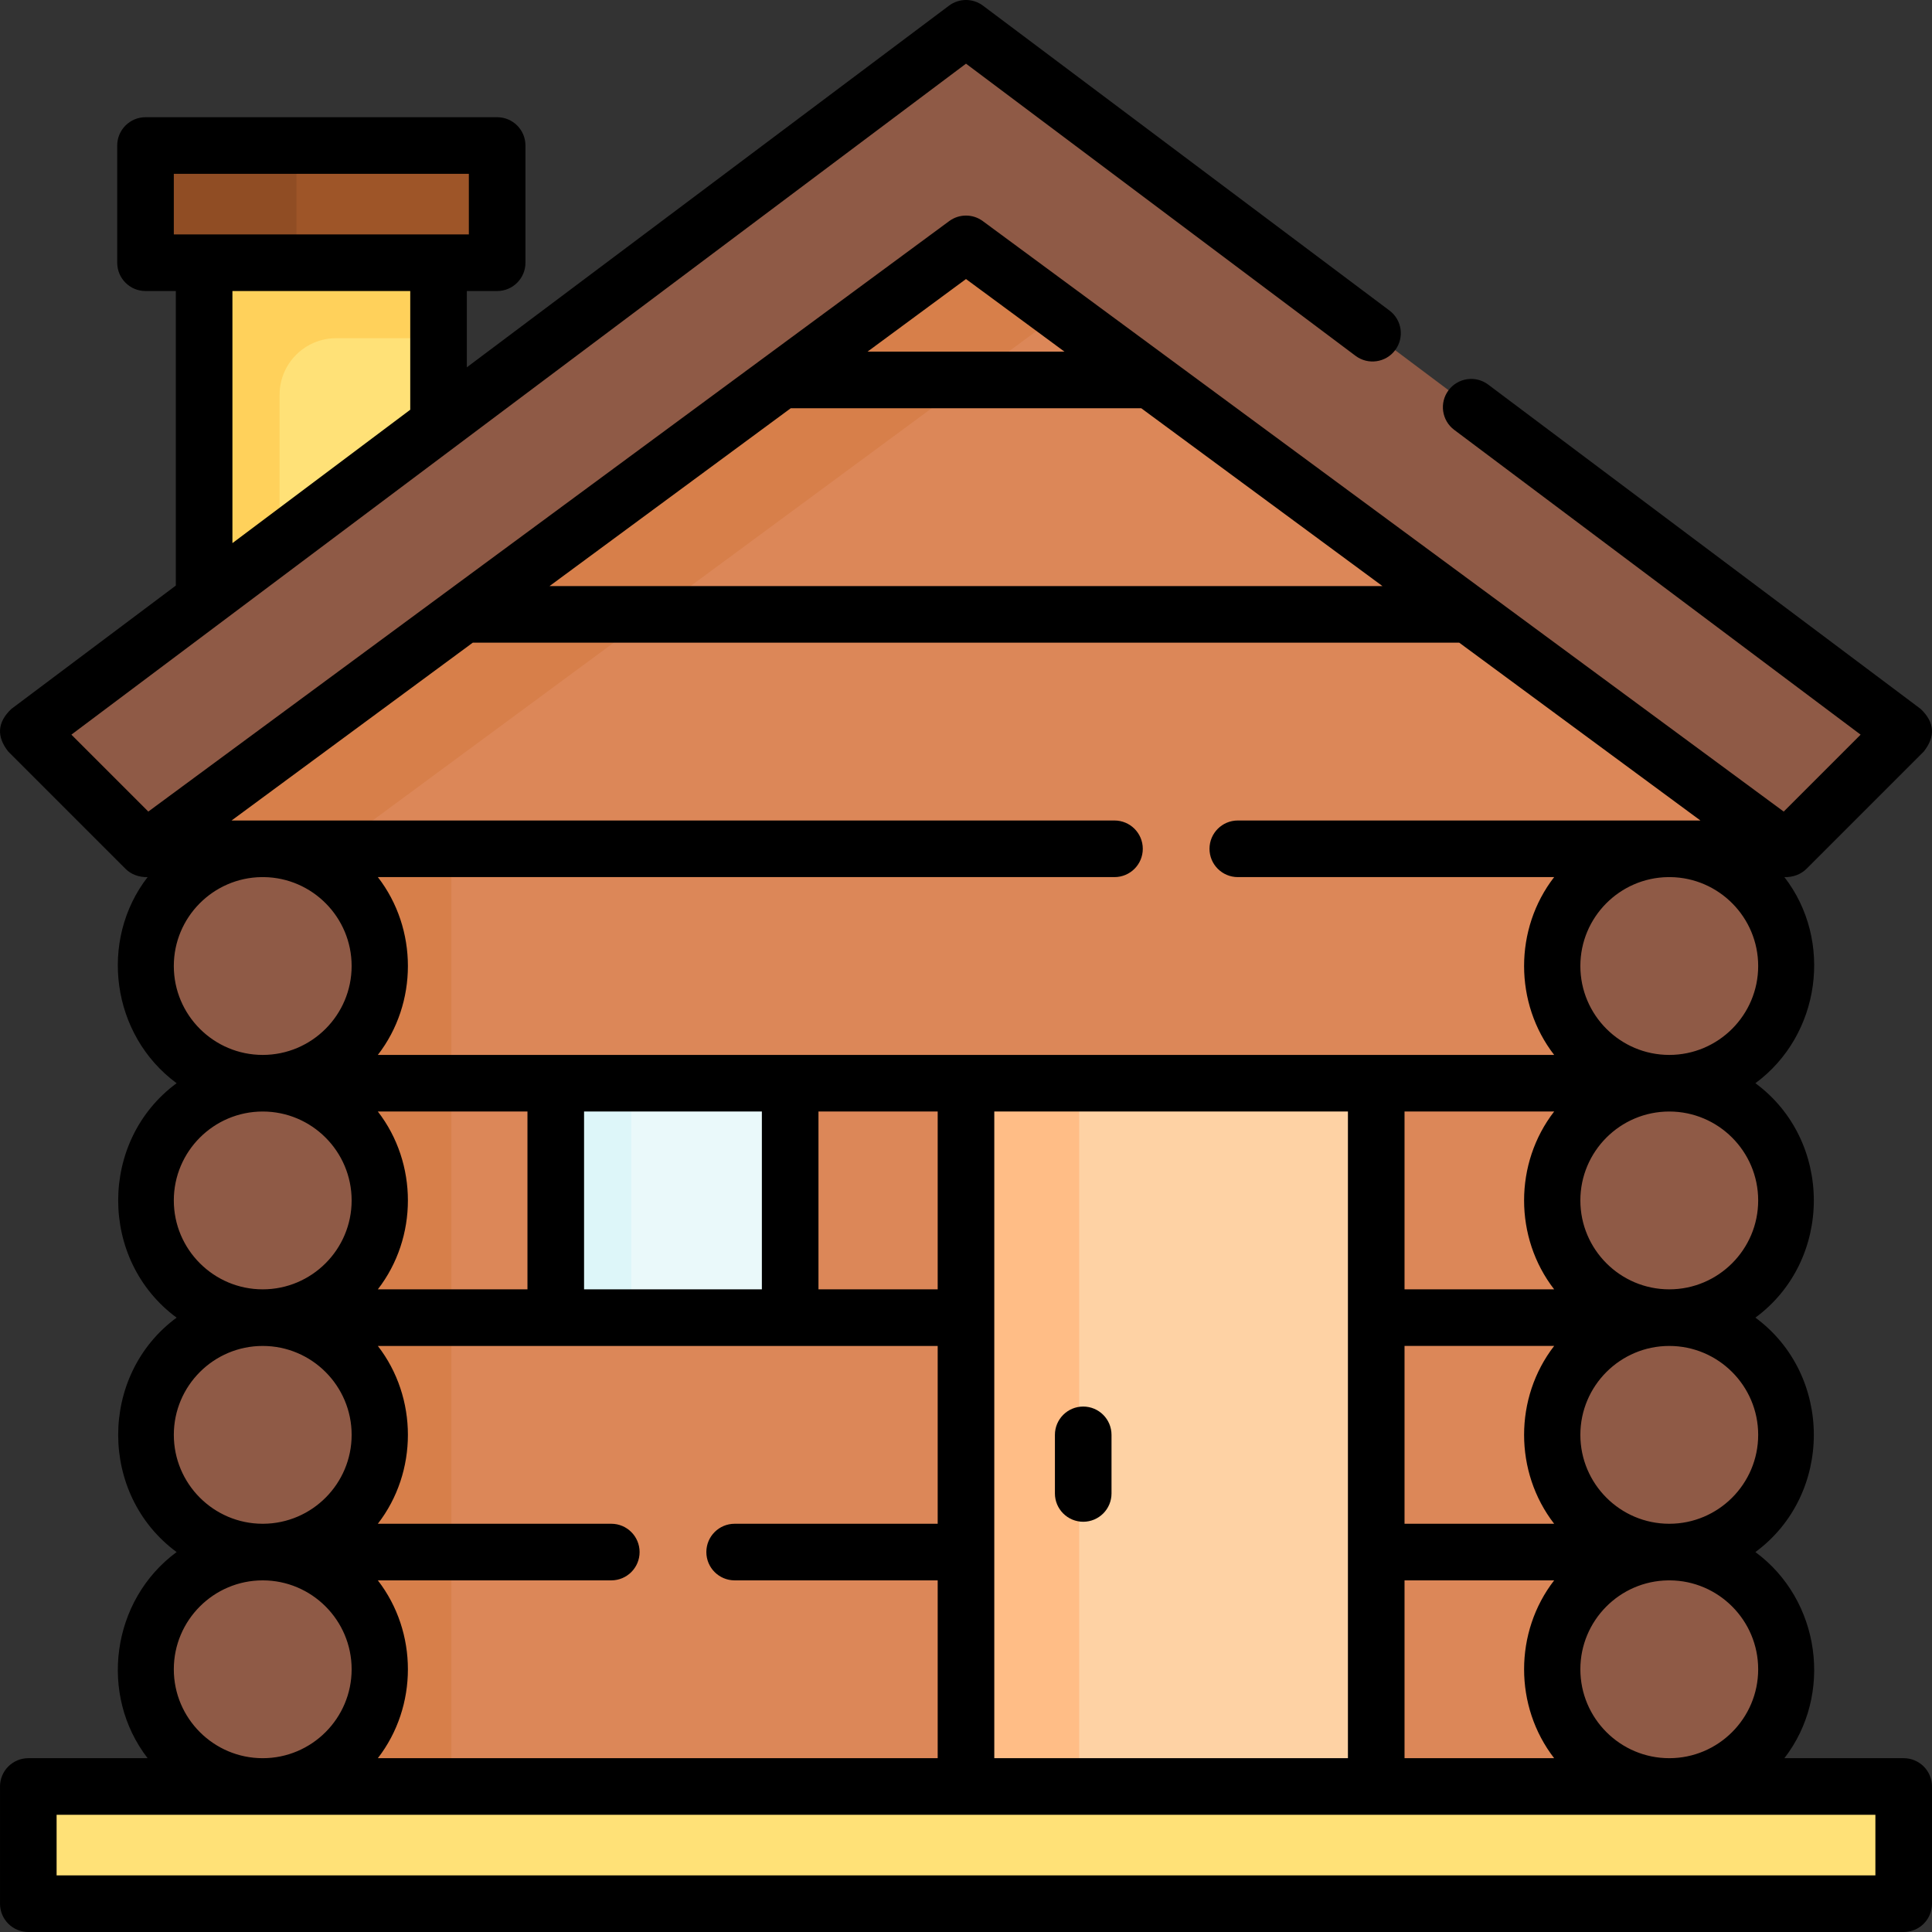 <svg id="Capa_1" enable-background="new 0 0 511.998 511.998" height="512" viewBox="0 0 511.998 511.998" width="512" xmlns="http://www.w3.org/2000/svg"><rect x="0" y="0" width="511.998" height="511.998" fill="#333333" stroke="none"/><g><path d="m255.997 64.626-217.434 160.312h31.062v248.498h372.748v-248.498h31.062z" fill="#dc8758"/><path d="m88.563 224.938 192.434-141.879-25-18.433-217.434 160.312h31.062v248.498h50v-248.498z" fill="#d77f4a"/><path d="m255.999 7.502-248.498 186.373 31.062 31.063 217.434-160.312 217.438 160.312 31.062-31.063z" fill="#8f5a46"/><path d="m116.219 112.337-62.125 46.593v-89.304h62.125z" fill="#ffe177"/><path d="m89.094 89.626h27.125v-20h-62.125v89.304l20-15v-39.304c0-8.284 6.716-15 15-15z" fill="#ffd15b"/><path d="m7.501 473.436h496.996v31.062h-496.996z" fill="#ffe177"/><g fill="#8f5a46"><circle cx="69.625" cy="442.374" r="31.062"/><circle cx="69.625" cy="380.249" r="31.062"/><circle cx="69.625" cy="318.125" r="31.062"/><circle cx="69.625" cy="256" r="31.062"/><circle cx="442.373" cy="442.374" r="31.062"/><circle cx="442.373" cy="380.249" r="31.062"/><circle cx="442.373" cy="318.125" r="31.062"/><circle cx="442.373" cy="256" r="31.062"/></g><path d="m255.997 287.062h108.718v186.374h-108.718z" fill="#fed2a4"/><path d="m255.997 287.062h30v186.374h-30z" fill="#ffbd86"/><path d="m147.283 287.062h62.12v62.12h-62.12z" fill="#eaf9fa"/><path d="m147.283 287.062h20v62.12h-20z" fill="#ddf6f9"/><path d="m38.563 38.564h93.187v31.062h-93.187z" fill="#9e5528"/><path d="m38.563 38.564h40v31.062h-40z" fill="#904d24"/><g><path d="m504.497 465.936h-31.618c12.989-16.779 9.629-41.871-7.68-54.625 20.643-15.21 20.643-46.914 0-62.125 20.643-15.21 20.643-46.914 0-62.125 17.308-12.753 20.669-37.843 7.682-54.622 2.185.077 4.332-.666 5.863-2.197l31.06-31.06c3.172-4.012 2.904-7.78-.804-11.303l-114.62-85.96c-3.315-2.487-8.015-1.812-10.5 1.5-2.485 3.314-1.813 8.015 1.5 10.5l107.702 80.771-20.384 20.384-212.249-156.481c-2.645-1.951-6.256-1.951-8.9 0l-212.248 156.482-20.384-20.384 237.082-177.816 103.23 77.425c3.315 2.485 8.016 1.813 10.5-1.5 2.485-3.313 1.813-8.015-1.5-10.5l-107.73-80.8c-2.666-2-6.334-2-9 0l-127.78 95.838v-20.212h8.031c4.143 0 7.5-3.358 7.5-7.5v-31.062c0-4.142-3.357-7.5-7.5-7.5h-93.187c-4.143 0-7.5 3.358-7.5 7.5v31.062c0 4.142 3.357 7.5 7.5 7.5h8.031v78.056l-43.595 32.698c-3.707 3.523-3.975 7.291-.804 11.303l31.06 31.06c1.528 1.528 3.659 2.268 5.863 2.197-12.988 16.779-9.627 41.869 7.682 54.622-20.643 15.21-20.643 46.914 0 62.125-20.643 15.21-20.643 46.914 0 62.125-17.309 12.754-20.669 37.846-7.68 54.625h-31.619c-4.143 0-7.5 3.358-7.5 7.5v31.062c0 4.142 3.357 7.5 7.5 7.5h496.996c4.143 0 7.5-3.358 7.5-7.5v-31.062c0-4.144-3.357-7.501-7.5-7.501zm-458.434-419.872h78.187v16.062h-78.187zm62.656 31.062v31.46l-47.124 35.344v-66.804zm333.653 388.81c-12.992 0-23.562-10.57-23.562-23.562 0-12.882 10.391-23.383 23.233-23.56h.329c.043 0 .085-.001.128-.002 12.934.069 23.434 10.612 23.434 23.562.001 12.992-10.57 23.562-23.562 23.562zm-342.24 0c10.622-13.721 10.621-33.405-.001-47.125h61.868c4.143 0 7.5-3.358 7.5-7.5s-3.357-7.5-7.5-7.5h-61.866c10.621-13.72 10.62-33.403-.001-47.124h148.365v47.124h-53.808c-4.143 0-7.5 3.358-7.5 7.5s3.357 7.5 7.5 7.5h53.808v47.125zm195.217-248.496h-233.979l63.921-47.126h261.417l63.921 47.126h-122.6c-4.143 0-7.5 3.358-7.5 7.5s3.357 7.5 7.5 7.5h83.835c-10.62 13.72-10.619 33.403.002 47.122h-311.734c10.621-13.72 10.622-33.402.002-47.122h195.215c4.143 0 7.5-3.358 7.5-7.5s-3.358-7.5-7.5-7.5zm-85.792-109.252 92.886.001 63.919 47.125h-220.726zm162.658 248.495 39.653.002c-10.623 13.721-10.623 33.406-.001 47.127l-39.652-.002zm0-15v-47.121h39.651c-10.621 13.72-10.622 33.402-.001 47.123zm-123.718.004h-31.594v-47.125h31.594zm-93.714-47.125h47.12v47.12h-47.12zm-15 0v47.125h-39.651c10.622-13.72 10.621-33.404 0-47.125zm123.714 0h93.718v171.374h-93.718zm108.718 124.248 39.651.002c-10.621 13.72-10.621 33.404 0 47.124h-39.651zm93.72-38.561c0 12.992-10.57 23.562-23.562 23.562s-23.562-10.57-23.562-23.562 10.569-23.562 23.562-23.562 23.562 10.57 23.562 23.562zm0-62.124c0 12.992-10.57 23.562-23.562 23.562s-23.562-10.57-23.562-23.562 10.569-23.562 23.562-23.562 23.562 10.569 23.562 23.562zm0-62.125c0 12.992-10.57 23.562-23.562 23.562s-23.562-10.57-23.562-23.562c0-12.891 10.405-23.397 23.257-23.56h.608c12.853.163 23.259 10.669 23.259 23.56zm-209.936-182.052 26.098 19.241-52.195-.001zm-209.936 182.052c0-12.891 10.406-23.397 23.258-23.56h.608c12.853.163 23.257 10.669 23.257 23.56 0 12.992-10.569 23.562-23.562 23.562s-23.561-10.57-23.561-23.562zm0 62.125c0-12.992 10.57-23.562 23.562-23.562s23.562 10.57 23.562 23.562-10.569 23.562-23.562 23.562-23.562-10.57-23.562-23.562zm23.563 38.562c12.992 0 23.562 10.57 23.562 23.562 0 12.941-10.487 23.479-23.409 23.561h-.149c-.017 0-.035 0-.052.001-12.97-.027-23.513-10.586-23.513-23.562-.002-12.992 10.569-23.562 23.561-23.562zm-23.563 85.687c0-12.992 10.57-23.562 23.562-23.562s23.562 10.57 23.562 23.562-10.569 23.562-23.562 23.562-23.562-10.57-23.562-23.562zm450.934 54.624h-481.996v-16.062h481.996z"/><path d="m287.062 372.749c-4.143 0-7.5 3.358-7.5 7.5v15.531c0 4.142 3.357 7.5 7.5 7.5s7.5-3.358 7.5-7.5v-15.531c0-4.142-3.358-7.5-7.5-7.5z"/></g></g></svg>